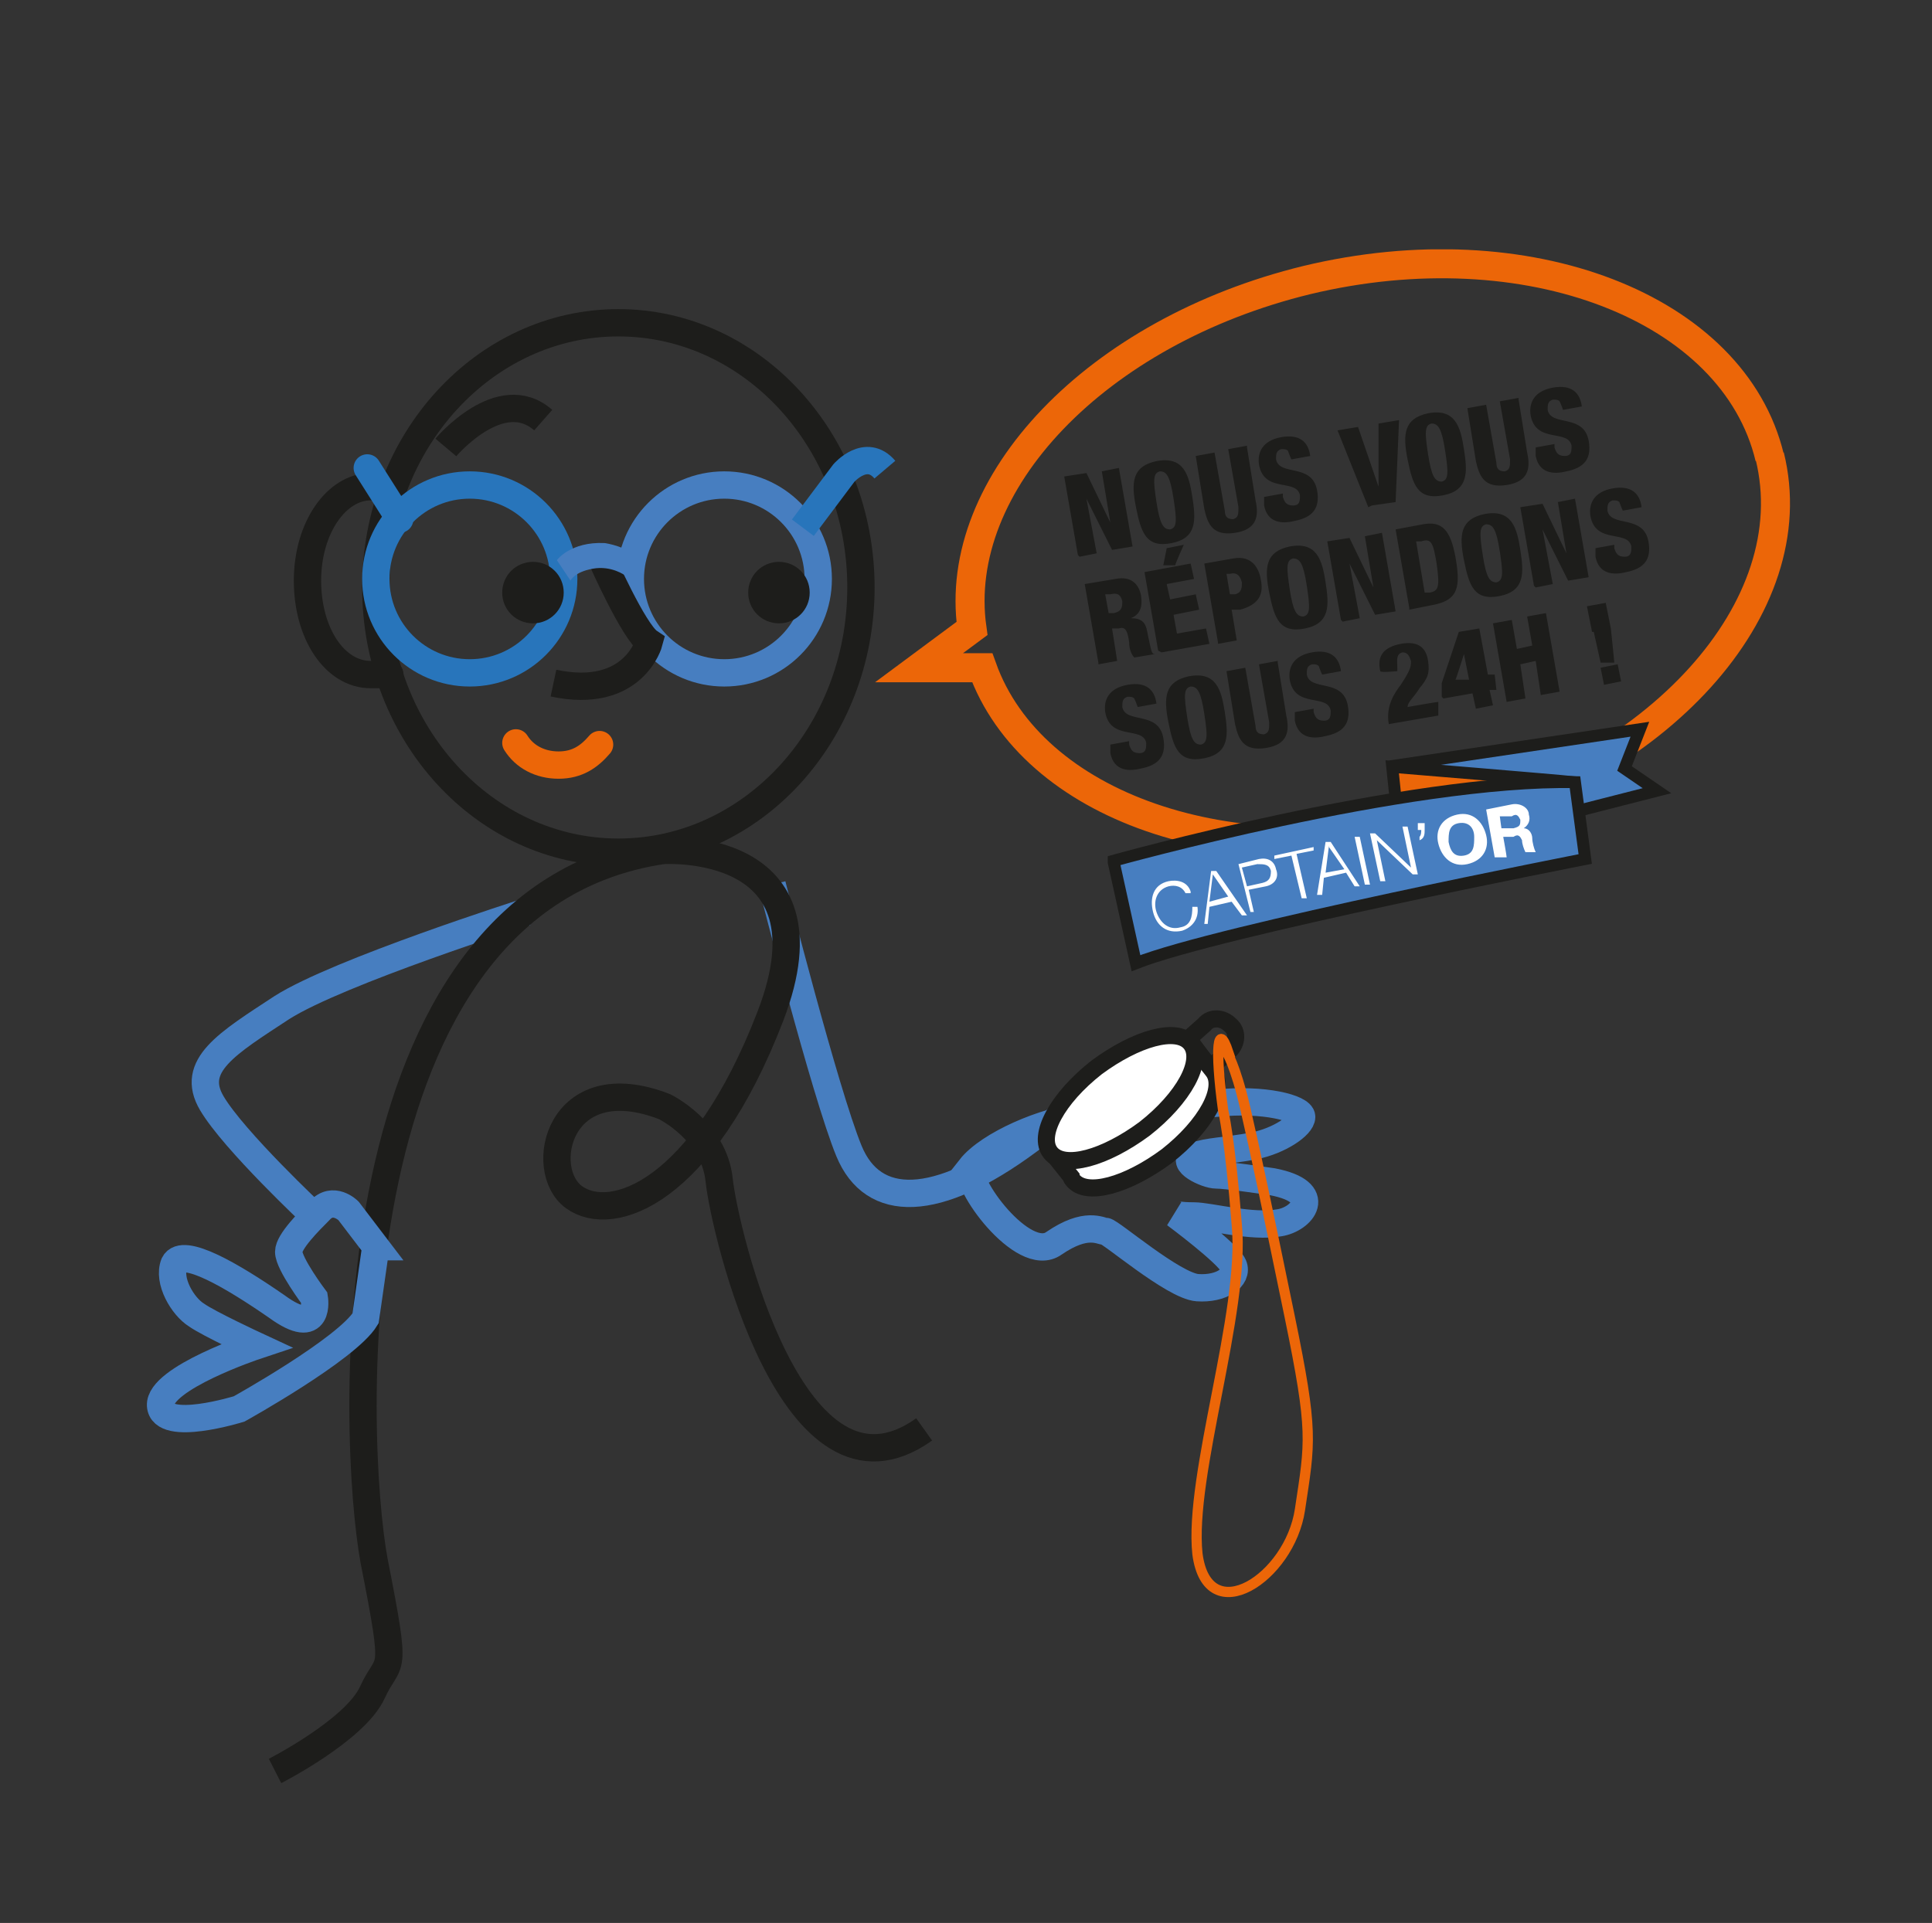 <?xml version="1.0" encoding="UTF-8"?>
<svg id="Calque_1" data-name="Calque 1" xmlns="http://www.w3.org/2000/svg" xmlns:xlink="http://www.w3.org/1999/xlink" version="1.1" viewBox="0 0 113.1 112.6">
  <rect x="0" y="0" width="113.1" height="112.6" fill="#333333" stroke="none"/>
  <defs>
    <style>
      .cls-1, .cls-2, .cls-3, .cls-4, .cls-5, .cls-6, .cls-7, .cls-8, .cls-9, .cls-10 {
        fill: none;
      }

      .cls-1, .cls-3, .cls-9 {
        stroke: #1d1d1b;
      }

      .cls-1, .cls-4, .cls-6, .cls-8, .cls-10 {
        stroke-width: 1.6px;
      }

      .cls-11 {
        clip-path: url(#clippath);
      }

      .cls-2, .cls-12, .cls-13, .cls-14, .cls-15 {
        stroke-width: 0px;
      }

      .cls-4, .cls-6 {
        stroke: #2875bb;
      }

      .cls-4, .cls-10 {
        stroke-linecap: round;
      }

      .cls-5 {
        stroke-width: .6px;
      }

      .cls-5, .cls-7, .cls-10 {
        stroke: #ec6608;
      }

      .cls-12 {
        fill: #1d1d1b;
      }

      .cls-16 {
        clip-path: url(#clippath-1);
      }

      .cls-17 {
        clip-path: url(#clippath-2);
      }

      .cls-13 {
        fill: #ec6608;
      }

      .cls-7 {
        stroke-width: 1.7px;
      }

      .cls-8 {
        stroke: #477ec0;
      }

      .cls-14 {
        fill: #fff;
      }

      .cls-15 {
        fill: #477ec0;
      }

      .cls-9 {
        stroke-width: .7px;
      }
    </style>
    <clipPath id="clippath">
      <rect class="cls-2" x="8.6" y="14.6" width="96.2" height="89.8"/>
    </clipPath>
    <clipPath id="clippath-1">
      <rect class="cls-2" x="8.6" y="14.6" width="96.2" height="89.8"/>
    </clipPath>
    <clipPath id="clippath-2">
      <rect class="cls-2" x="8.6" y="14.6" width="96.2" height="89.8"/>
    </clipPath>
  </defs>
  <g class="cls-11">
    <path class="cls-8" d="M45.2,51.8s3.1,12.2,4.5,15.6c1.4,3.4,5.1,3.4,10.5-.6,5.4-4,5.4-4.5,5.4-4.5"/>
    <path class="cls-7" d="M103.6,26.8c-2.1-8.8-14.2-13.5-27.1-10.4-12.3,3-20.8,11.9-19.6,20.4l-3.1,2.3h3.7c2.9,8.1,14.5,12.2,26.7,9.2,12.8-3.1,21.6-12.7,19.4-21.6Z"/>
    <path class="cls-8" d="M30.8,53.4s-11,3.5-14.3,5.6c-3.2,2.1-5.4,3.4-4.1,5.6,1.3,2.2,6,6.6,6,6.6"/>
    <path class="cls-1" d="M22.8,28.7c-.3-.1-.7-.2-1.1-.2-2,0-3.7,2.4-3.7,5.5s1.6,5.5,3.7,5.5.6,0,.8-.1"/>
    <ellipse class="cls-1" cx="36.2" cy="34.4" rx="14.2" ry="15.5"/>
    <path class="cls-1" d="M16.1,103.7s4.7-2.4,5.7-4.6c1-2.2,1.5-.6.1-7.7-1.3-7.1-2.6-38.7,16.9-41.6,0,0,10.3-.7,6.3,9.7-4,10.4-9.3,12.2-11.5,10.6-2.2-1.6-.9-7.7,5.3-5.3,0,0,2.9,1.4,3.2,4.3.3,2.9,4.3,20.1,12,14.6"/>
    <circle class="cls-6" cx="27.5" cy="33.9" r="5.5"/>
    <circle class="cls-8" cx="42.4" cy="33.9" r="5.5"/>
    <path class="cls-12" d="M31.2,36.5c1,0,1.8-.8,1.8-1.8s-.8-1.8-1.8-1.8-1.8.8-1.8,1.8.8,1.8,1.8,1.8"/>
    <path class="cls-12" d="M45.6,36.5c1,0,1.8-.8,1.8-1.8s-.8-1.8-1.8-1.8-1.8.8-1.8,1.8.8,1.8,1.8,1.8"/>
    <path class="cls-6" d="M47,30.9l2.4-3.2s1.3-1.5,2.4-.2"/>
  </g>
  <line class="cls-4" x1="21.5" y1="27.4" x2="23.4" y2="30.4"/>
  <g class="cls-16">
    <path class="cls-1" d="M26.1,26.2s3.2-3.8,5.7-1.6"/>
    <path class="cls-1" d="M35.2,32.7s1.9,4.3,2.8,4.9c0,0-.9,3.4-5.6,2.4"/>
    <path class="cls-10" d="M30.2,43.5c.5.8,1.4,1.3,2.5,1.3s1.8-.5,2.4-1.2"/>
    <path class="cls-8" d="M22,73l-1.6-2.1s-.9-.9-1.7,0c-.6.6-1.8,1.8-1.8,2.4,0,.7,1.5,2.7,1.5,2.7,0,0,.4,2.4-2.2.5-2.6-1.8-5.5-3.5-6-2.5-.4,1,.5,2.5,1.3,3,.7.5,3.5,1.8,3.5,1.8,0,0-5.7,1.9-5.6,3.5.1,1.6,4.6.2,4.6.2,0,0,6.3-3.5,7.4-5.3l.6-4.2Z"/>
    <path class="cls-15" d="M32.6,32.8s.8-1.1,2.8-1c0,0,1.5.2,1.9,1l-.7.9s-.8-.6-1.9-.4c-1.1.2-1.3.7-1.3.7l-.8-1.2Z"/>
  </g>
  <polygon class="cls-13" points="81.6 44.8 81.7 46.9 89.9 45.8 84.6 45.2 81.6 44.8"/>
  <g class="cls-17">
    <path class="cls-15" d="M81.7,46.8l-.2-1.9s9.7.8,10.6.9l.2,1.7,4.7-1.2-1.9-1.3.9-2.3-14.8,2.2"/>
    <path class="cls-9" d="M81.7,46.8l-.2-1.9s9.7.8,10.6.9l.2,1.7,4.7-1.2-1.9-1.3.9-2.3-14.8,2.2"/>
    <path class="cls-15" d="M65.2,50.4s17.2-4.8,27-4.6l.6,4.5s-21.5,4.2-26.3,6.1l-1.3-5.9Z"/>
    <path class="cls-9" d="M65.2,50.4s17.2-4.8,27-4.6l.6,4.5s-21.5,4.2-26.3,6.1l-1.3-5.9Z"/>
    <path class="cls-8" d="M56.8,68.4c1.1-1.4,4.4-2.8,6.5-3,2.1-.1,5.1-.6,7.9-.8,2.8-.3,5,.3,5,.8s-1.3,1.4-2.8,1.7c-1.6.3-2.7.3-3.5.6-.9.3.7,1.1,1.3,1.1s2.6.3,3.3.4c3.1.6,1.7,2.2.4,2.4-1.6.3-4.1-.4-5-.4s-1.1-.1-1.1-.1c0,0,3.1,2.3,3.4,3,.3.7-.7,1.4-2.1,1.3-1.4-.1-5.1-3.3-5.4-3.3s-1.1-.6-3,.7c-1.8,1.3-5.4-3.7-4.8-4.4Z"/>
    <path class="cls-3" d="M72,60c-.4-.4-1.1-.5-1.5,0l-.9.8c-.4.4-.5,1.1,0,1.5.4.4,1.1.5,1.5,0l.9-.8c.4-.4.5-1.1,0-1.5Z"/>
    <path class="cls-14" d="M61.5,67.4l1.2,1.5c0,0,0,.1.1.2.8,1,3.2.3,5.5-1.4,2.3-1.8,3.5-4,2.7-5-.8-1-1.3-1.7-1.3-1.7"/>
    <path class="cls-3" d="M61.5,67.4l1.2,1.5c0,0,0,.1.1.2.8,1,3.2.3,5.5-1.4,2.3-1.8,3.5-4,2.7-5-.8-1-1.3-1.7-1.3-1.7"/>
    <path class="cls-14" d="M67,66.1c2.3-1.8,3.5-4,2.7-5-.8-1-3.2-.3-5.5,1.4-2.3,1.8-3.5,4-2.7,5,.8,1,3.2.3,5.5-1.4"/>
    <path class="cls-3" d="M67,66.1c2.3-1.8,3.5-4,2.7-5-.8-1-3.2-.3-5.5,1.4-2.3,1.8-3.5,4-2.7,5,.8,1,3.2.3,5.5-1.4Z"/>
    <path class="cls-5" d="M71.9,61.6c-.6-1.8-.8-.3-.3,3.4,0,0,.4,1.6.8,6.7.5,5.1-2.8,14.7-2.3,19.3.6,4.5,5.4,1.4,6-2.6s.8-4.5-.6-11.3c-1.4-6.8-2-9.6-2.6-12.2-.6-2.6-1.1-3.3-1.1-3.3Z"/>
    <path class="cls-12" d="M93.9,40.1l1-.2-.2-1-1,.2.2,1ZM93.3,37l.4,1.8h.8c0-.1-.2-2-.2-2l-.3-1.5-1.1.2.3,1.5ZM88.2,41.1l1.1-.2-.3-2,.9-.2.3,2,1.1-.2-.8-4.6-1.1.2.3,1.7-.9.2-.3-1.7-1.1.2.8,4.6ZM84.5,40.9l1.7-.3.2.9,1-.2-.2-.9h.4c0,0-.1-.9-.1-.9h-.4c0,0-.5-2.7-.5-2.7l-1.2.2-1,3v.8ZM86,39.8h-.8c0,.1.5-1.5.5-1.5h0s.3,1.5.3,1.5ZM81.8,39.1c0-.4-.1-.8.3-.9.3,0,.4.2.5.5,0,.3,0,.5-.6,1.4-.3.4-.9,1.2-.7,2.3l2.9-.5v-.8c-.1,0-1.8.3-1.8.3,0-.3.4-.6.7-1.1.5-.6.6-.9.5-1.6-.1-.7-.5-1.2-1.6-1-1,.2-1.4.7-1.2,1.6h0c0,.1,1,0,1,0ZM75.8,41.9v.3c.2,1,1,1.1,1.8.9,1-.2,1.5-.7,1.3-1.8-.3-1.6-2.2-.8-2.4-1.8,0-.3,0-.5.3-.6.2,0,.3,0,.4.1,0,0,.1.3.2.5l1.1-.2h0c-.1-.8-.6-1.3-1.7-1.1-1.1.2-1.4.9-1.3,1.6.3,1.7,2.2.8,2.4,1.8,0,.3,0,.6-.4.6-.4,0-.5-.2-.6-.5v-.2s-1.1.2-1.1.2ZM74.8,38.7l-1.1.2.6,3.4c0,.4,0,.6-.3.7-.3,0-.5-.1-.5-.5l-.6-3.4-1.1.2.5,3.1c.2.9.5,1.6,1.8,1.4,1.3-.2,1.4-1,1.2-1.9l-.5-3.1ZM71.7,41.7c-.2-1.3-.5-2.4-2.1-2.1-1.4.3-1.5,1.2-1.2,2.7.3,1.5.6,2.4,2.1,2.1,1.5-.3,1.4-1.4,1.2-2.7M69.5,42c-.2-1.3-.2-1.7.2-1.8.4,0,.6.3.8,1.6.2,1.3.2,1.7-.2,1.8-.4,0-.6-.3-.8-1.6M65,43.8v.3c.2,1,1,1.1,1.8.9,1-.2,1.5-.7,1.3-1.8-.3-1.6-2.2-.8-2.4-1.8,0-.3,0-.5.3-.6.2,0,.3,0,.4.1,0,0,.1.2.2.5l1.1-.2h0c-.1-.8-.6-1.3-1.7-1.1-1.1.2-1.4.9-1.3,1.6.3,1.7,2.2.8,2.4,1.8,0,.3,0,.6-.4.6-.4,0-.5-.2-.6-.5v-.2s-1.1.2-1.1.2Z"/>
    <path class="cls-12" d="M93.4,32.3v.3c.2,1,1,1.1,1.8.9,1-.2,1.5-.7,1.3-1.8-.3-1.6-2.2-.8-2.4-1.8,0-.3,0-.5.3-.6.2,0,.3,0,.4.1,0,0,.1.3.2.5l1.1-.2h0c-.1-.8-.6-1.3-1.7-1.1-1.1.2-1.4.9-1.3,1.6.3,1.7,2.2.8,2.4,1.8,0,.3,0,.6-.4.6-.4,0-.5-.2-.6-.5v-.2s-1.1.2-1.1.2ZM89.9,34.4l1-.2-.6-3.2h0s1.5,3,1.5,3l1.2-.2-.8-4.6-1,.2.5,3h0s-1.4-2.9-1.4-2.9l-1.3.2.8,4.6ZM89,32.2c-.2-1.3-.5-2.4-2.1-2.1-1.4.3-1.5,1.2-1.2,2.7.3,1.5.6,2.4,2.1,2.1,1.5-.3,1.4-1.4,1.2-2.7M86.8,32.5c-.2-1.3-.2-1.7.2-1.8.4,0,.6.3.8,1.6.2,1.3.2,1.7-.2,1.8-.4,0-.6-.3-.8-1.6M82.9,31.7h.3c.6-.2.7.1.9,1.3.2,1.4.1,1.6-.4,1.7h-.3c0,0-.5-3-.5-3ZM82.5,35.7l1.5-.3c1.4-.3,1.5-1.1,1.2-2.8-.3-1.6-.8-2.1-1.9-1.9l-1.6.3.8,4.6ZM78.6,36.4l1-.2-.6-3.2h0s1.5,3,1.5,3l1.2-.2-.8-4.6-1,.2.5,3h0s-1.4-2.9-1.4-2.9l-1.3.2.8,4.6ZM77.6,34.1c-.2-1.3-.5-2.4-2.1-2.1-1.4.3-1.5,1.2-1.2,2.7.3,1.5.6,2.4,2.1,2.1,1.5-.3,1.4-1.4,1.2-2.7M75.5,34.5c-.2-1.3-.2-1.7.2-1.8.4,0,.6.3.8,1.6.2,1.3.2,1.7-.2,1.8-.4,0-.6-.3-.8-1.6M71.7,33.6h.3c.4-.1.6.1.7.5,0,.3,0,.6-.4.7h-.3c0,0-.2-1.2-.2-1.2ZM71.3,37.7l1.1-.2-.3-1.8h.5c1.1-.3,1.4-.9,1.2-1.8-.1-.6-.5-1.4-1.6-1.2l-1.7.3.8,4.6ZM68.1,33.1h.7c0-.1.5-1.2.5-1.2l-1,.2-.2,1ZM68,38.2l2.8-.5-.2-.9-1.7.3-.2-1.1,1.5-.3-.2-.9-1.5.3-.2-.9,1.6-.3-.2-.9-2.7.5.8,4.6ZM64.3,38.9l1.1-.2-.3-1.9h.4c.3-.1.5,0,.6.8,0,.5.2.8.3.9l1.2-.2h0c-.2,0-.2-.2-.4-1.1-.1-.6-.2-1-1-1h0c.5-.2.7-.6.6-1.3-.1-.6-.5-1.2-1.5-1l-1.8.3.8,4.6ZM64.7,34.8h.3c.4-.1.6,0,.7.4,0,.3,0,.6-.5.7h-.3c0,0-.2-1.1-.2-1.1Z"/>
    <path class="cls-12" d="M89.9,26.4v.3c.2,1,1,1.1,1.8.9,1-.2,1.5-.7,1.3-1.8-.3-1.6-2.2-.8-2.4-1.8,0-.3,0-.5.3-.6.2,0,.3,0,.4.1,0,0,.1.2.2.5l1.1-.2h0c-.1-.8-.6-1.3-1.7-1.1-1.1.2-1.4.9-1.3,1.6.3,1.7,2.2.8,2.4,1.8,0,.3,0,.6-.4.6-.4,0-.5-.2-.6-.5v-.2s-1.1.2-1.1.2ZM88.9,23.3l-1.1.2.6,3.4c0,.4,0,.6-.3.7-.3,0-.5-.1-.5-.5l-.6-3.4-1.1.2.5,3.1c.2.9.5,1.6,1.8,1.4,1.3-.2,1.4-1,1.2-1.9l-.5-3.1ZM85.7,26.3c-.2-1.3-.5-2.4-2.1-2.1-1.4.3-1.5,1.2-1.2,2.7.3,1.5.6,2.4,2.1,2.1,1.5-.3,1.4-1.4,1.2-2.7M83.6,26.6c-.2-1.3-.2-1.7.2-1.8.4,0,.6.3.8,1.6.2,1.3.2,1.7-.2,1.8-.4,0-.6-.3-.8-1.6M80.3,29.6l1.4-.2.2-4.8-1.2.2v3.7c0,0,0,0,0,0l-1.2-3.5-1.2.2,1.8,4.5ZM74,29.3v.3c.2,1,1,1.1,1.8.9,1-.2,1.5-.7,1.3-1.8-.3-1.6-2.2-.8-2.4-1.8,0-.3,0-.5.3-.6.2,0,.3,0,.4.1,0,0,.1.3.2.5l1.1-.2h0c-.1-.8-.6-1.3-1.7-1.1-1.1.2-1.4.9-1.3,1.6.3,1.7,2.2.8,2.4,1.8,0,.3,0,.6-.4.6-.4,0-.5-.2-.6-.5v-.2s-1.1.2-1.1.2ZM73,26.1l-1.1.2.6,3.4c0,.4,0,.6-.3.7-.3,0-.5-.1-.5-.5l-.6-3.4-1.1.2.5,3.1c.2.9.5,1.6,1.8,1.4,1.3-.2,1.4-1,1.2-1.9l-.5-3.1ZM69.8,29.1c-.2-1.3-.5-2.4-2.1-2.1-1.4.3-1.5,1.2-1.2,2.7.3,1.5.6,2.4,2.1,2.1,1.5-.3,1.4-1.4,1.2-2.7M67.7,29.4c-.2-1.3-.2-1.7.2-1.8.4,0,.6.3.8,1.6.2,1.3.2,1.7-.2,1.8-.4,0-.6-.3-.8-1.6M63.2,32.6l1-.2-.6-3.2h0s1.5,3,1.5,3l1.2-.2-.8-4.6-1,.2.5,3h0s-1.4-2.9-1.4-2.9l-1.3.2.8,4.6Z"/>
    <path class="cls-14" d="M87.8,47.8h.7c.3-.2.4,0,.5.2,0,.3,0,.4-.4.5h-.7c0,.1-.1-.7-.1-.7ZM87.6,50.2h.6c0-.1-.2-1.2-.2-1.2h.6c.3-.2.4,0,.5.2,0,.2.1.5.2.7h.6c-.1-.2-.2-.6-.2-.8,0-.3-.2-.6-.5-.6h0c.3-.2.4-.5.3-.8,0-.4-.5-.7-1-.6l-1.5.3.5,2.8ZM84.8,49.3c0-.5,0-1,.6-1.1.6-.1.9.3.9.8,0,.5,0,1-.6,1.1-.6.1-.8-.3-.9-.8M84.2,49.4c.2.8.8,1.4,1.7,1.2.9-.2,1.3-.9,1.1-1.7-.2-.8-.8-1.4-1.7-1.2-.9.2-1.3.9-1.1,1.7M83,48.2v.4c0,0,.2,0,.2,0,0,.1,0,.3-.1.4v.2c.3-.1.3-.4.3-.6v-.4c0,0-.4,0-.4,0ZM80.8,51.6h.3c0,0-.5-2.4-.5-2.4h0s2.1,2,2.1,2h.3c0,0-.6-2.8-.6-2.8h-.3c0,0,.5,2.4.5,2.4h0s-2.1-2-2.1-2h-.3c0,0,.6,2.8.6,2.8ZM79.9,51.8h.3c0,0-.6-2.8-.6-2.8h-.3c0,0,.6,2.8.6,2.8ZM77.8,49.6l.9,1.3-1.1.2.2-1.6ZM77.1,52.4h.3c0,0,.1-1,.1-1l1.3-.3.5.8h.3c0,0-1.7-2.6-1.7-2.6h-.3c0,0-.5,3.1-.5,3.1ZM74.6,50.3l1-.2.6,2.5h.3c0,0-.6-2.6-.6-2.6l1-.2v-.2c0,0-2.3.5-2.3.5v.2ZM72.7,50.8l.9-.2c.4,0,.7,0,.8.4,0,.4-.1.6-.5.7l-.9.2-.3-1.1ZM73.1,53.4h.3c0,0-.3-1.3-.3-1.3l1-.2c.5-.1.8-.5.6-1-.1-.5-.5-.7-1-.6l-1.2.3.7,2.8ZM71,51.2l.9,1.3-1.1.3.2-1.6ZM70.4,54.1h.3c0,0,.1-1,.1-1l1.3-.3.6.8h.3c0,0-1.8-2.6-1.8-2.6h-.3c0,0-.4,3.1-.4,3.1ZM69.7,52.2c-.2-.6-.8-.7-1.3-.6-.9.2-1.1,1-.9,1.8.2.8.8,1.3,1.7,1.1.6-.2,1-.7.9-1.4h-.3c0,.6-.1,1.1-.7,1.2-.7.2-1.2-.3-1.4-.9s0-1.3.7-1.5c.4-.1.8,0,1,.4h.3Z"/>
  </g>
</svg>